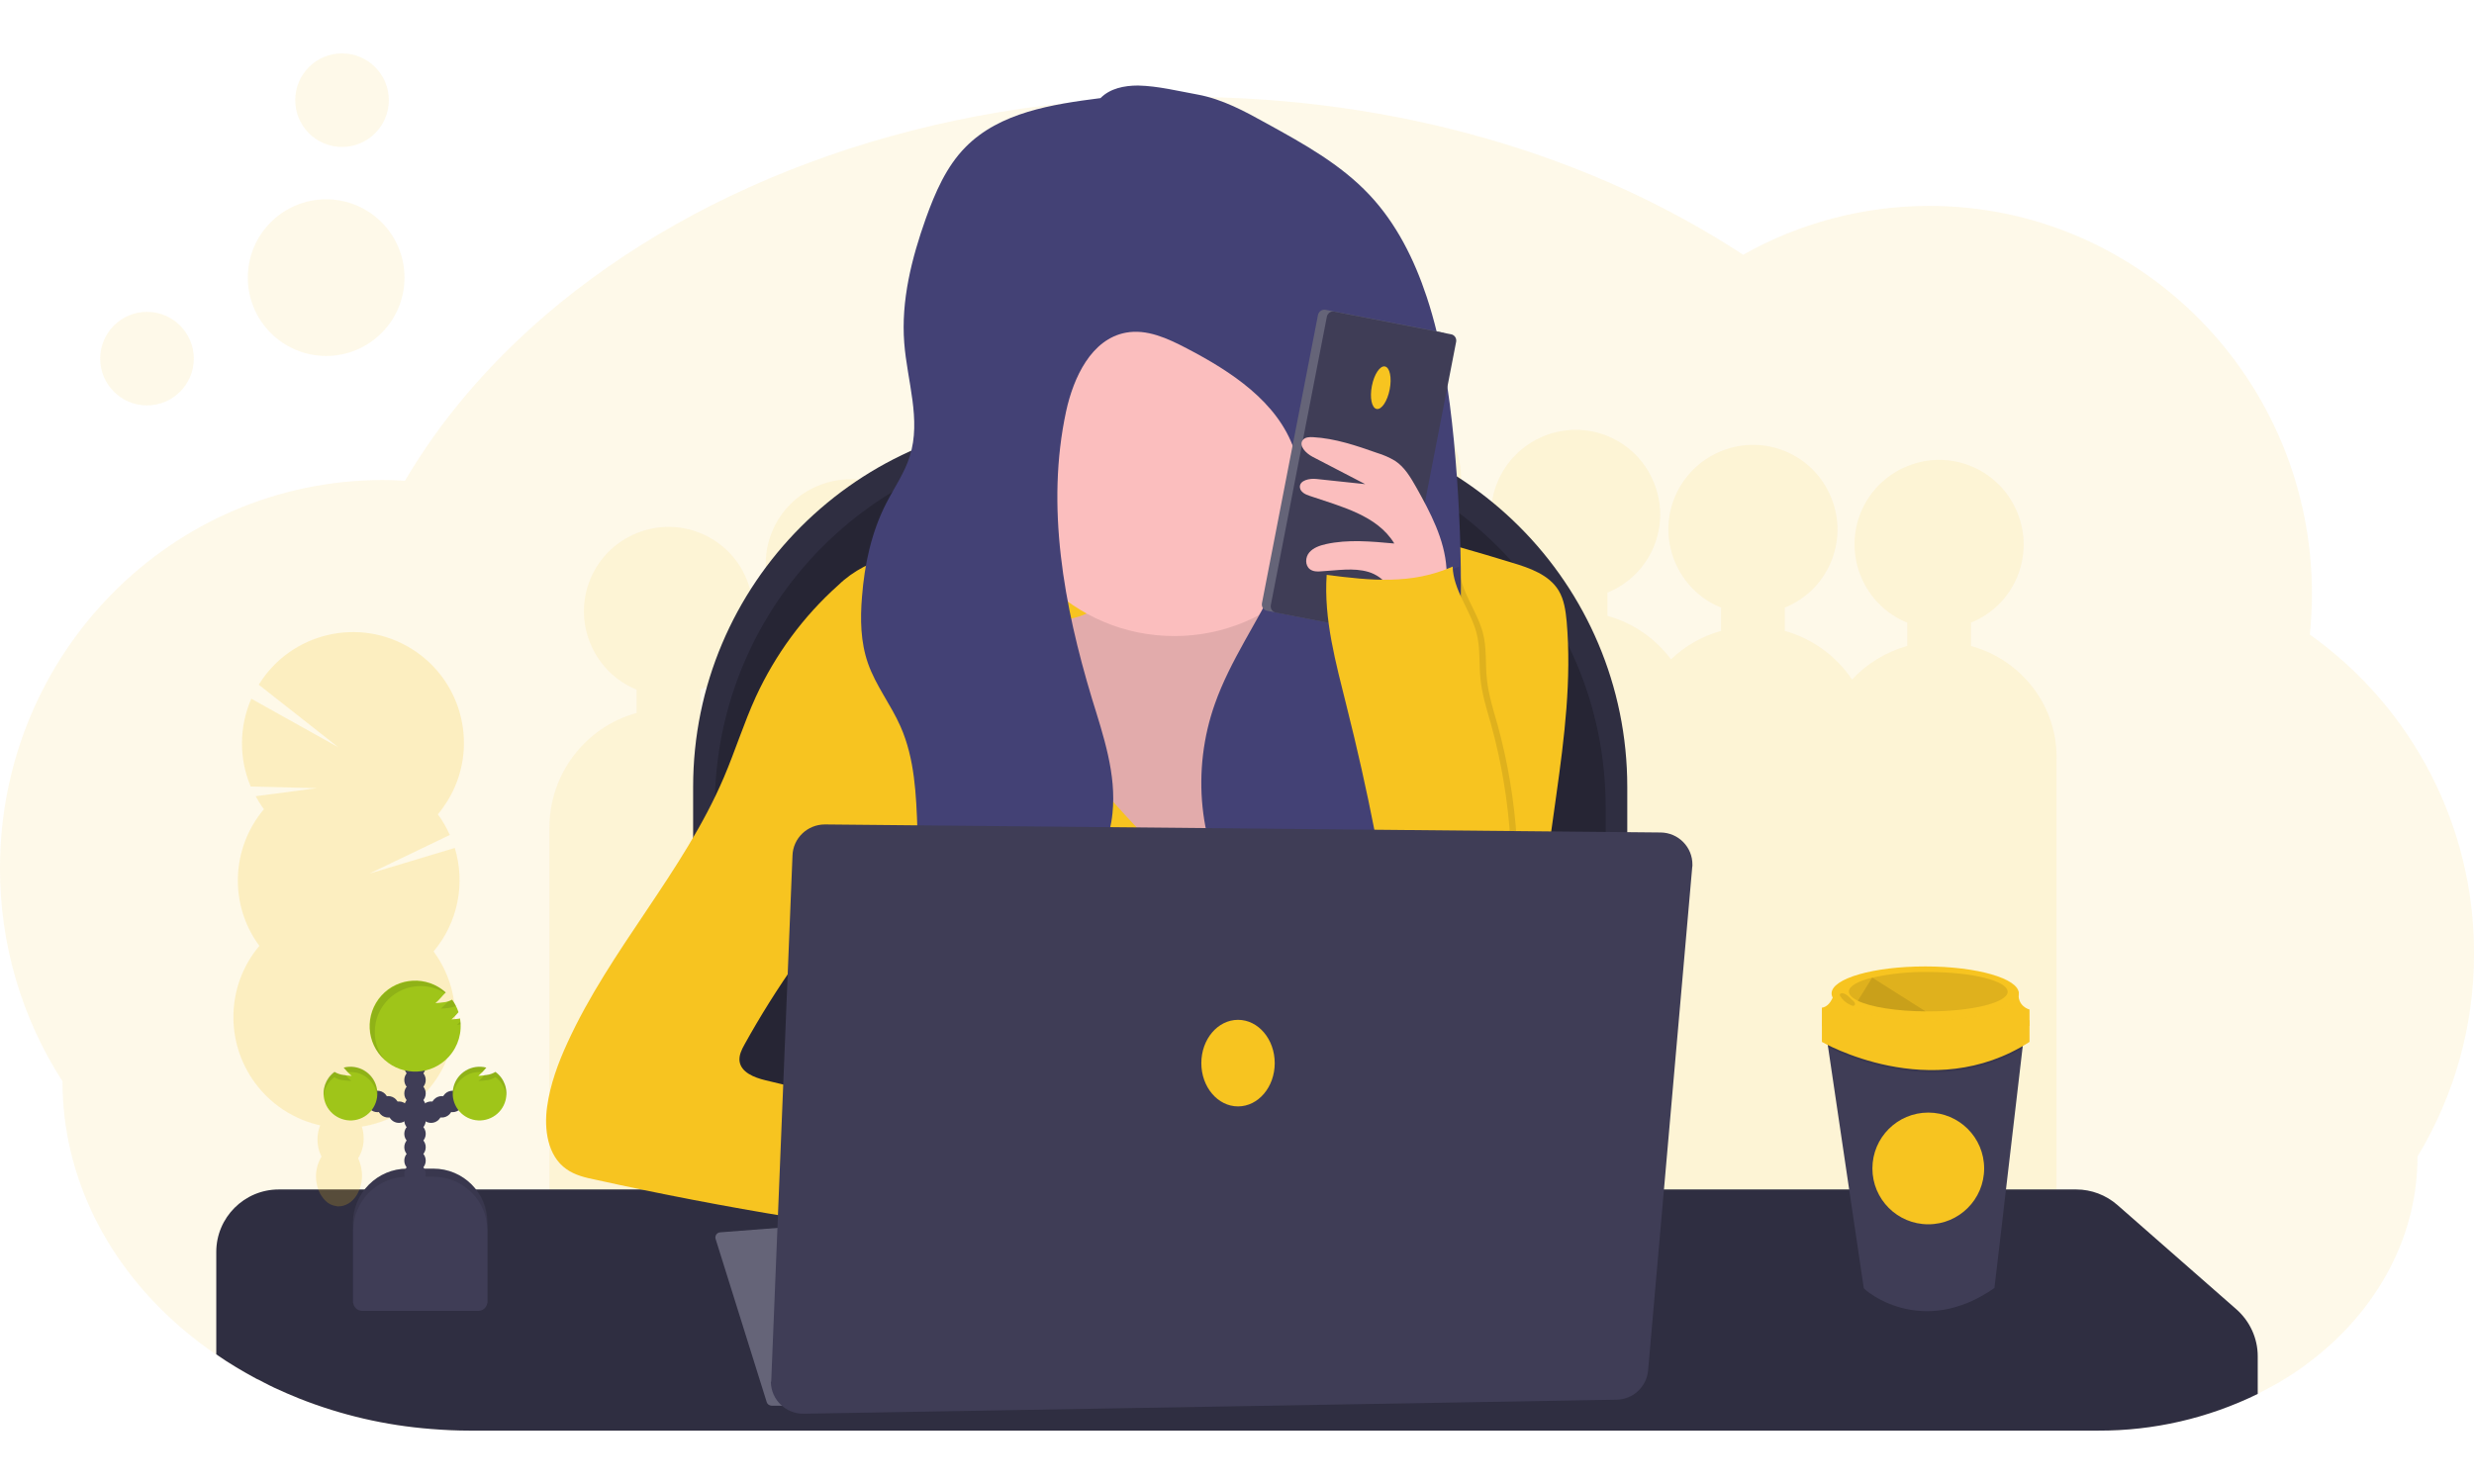 <?xml version="1.0" encoding="utf-8"?>
<!-- Generator: Adobe Illustrator 26.5.0, SVG Export Plug-In . SVG Version: 6.00 Build 0)  -->
<svg version="1.1" id="a154b3ae-224e-4b43-86b8-0ffeb27982c5"
	 xmlns="http://www.w3.org/2000/svg" xmlns:xlink="http://www.w3.org/1999/xlink" x="0px" y="0px" viewBox="0 0 1200 720"
	 style="enable-background:new 0 0 1200 720;" xml:space="preserve">
<style type="text/css">
	.st0{opacity:0.1;fill:#F7C420;enable-background:new    ;}
	.st1{fill:#2F2E41;}
	.st2{opacity:0.2;enable-background:new    ;}
	.st3{fill:#F7C420;}
	.st4{fill:#656478;}
	.st5{fill:#FBBEBE;}
	.st6{opacity:0.1;enable-background:new    ;}
	.st7{opacity:0.2;}
	.st8{fill:#434175;}
	.st9{fill:#3F3D56;}
	.st10{fill:#9FC519;}
	.st11{opacity:0.1;}
</style>
<path class="st0" d="M1200,462.6c0.1,34.7-9.4,68.8-27.4,98.5c0,36.3-16.9,69.2-44.4,93.2c-6.9,6-14.3,11.4-22.1,16
	c-0.3,0.2-0.6,0.4-1,0.6c-0.6,0.3-1.2,0.7-1.8,1l-0.6,0.3l0,0c-2.5,1.4-5.1,2.8-7.7,4.1c-24.1,11.8-50.5,17.9-77.4,17.8h-790
	c-6.3,0-12.5-0.3-18.7-0.8c-22-1.7-43.6-6.7-64-14.8c-4-1.6-7.9-3.3-11.8-5.1c-1.8-0.9-3.6-1.7-5.4-2.7c-1.1-0.6-2.2-1.2-3.4-1.7
	c-6.7-3.6-13.3-7.6-19.6-11.9c-5.8-3.9-11.3-8.2-16.6-12.7c-35.7-30.6-57.8-73-57.8-119.8C10.5,493.9-0.1,457.9,0,421.2
	c0-104,83.1-188.3,185.7-188.3c3.1,0,6.3,0.1,9.4,0.3c0.5,0,0.9,0,1.3,0.1c17.3-29.5,40.4-56.5,68.2-80.4
	C340.4,87.9,451.2,47,574.5,47c103.7,0,198.4,28.9,271,76.6c27.5-15.5,58.6-23.7,90.2-23.7c102.5,0,185.7,84.3,185.7,188.3
	c0,6.6-0.4,13.2-1,19.7C1170.4,343.5,1200.2,401.2,1200,462.6z"/>
<path class="st0" d="M956,313.4v-11.3c21-8.5,31.1-32.4,22.5-53.4c-8.5-21-32.4-31.1-53.4-22.5c-21,8.5-31.1,32.4-22.5,53.4
	c4.2,10.3,12.3,18.4,22.5,22.5v11.3c-10.3,2.9-19.5,8.5-26.8,16.3c-7.7-11.5-19.3-19.9-32.6-23.6v-11.3c21-8.5,31.1-32.4,22.5-53.4
	c-8.5-21-32.4-31.1-53.4-22.5s-31.1,32.4-22.5,53.4c4.2,10.3,12.3,18.4,22.5,22.5v11.3c-9.1,2.5-17.5,7.3-24.3,13.8
	c-7.7-10.3-18.5-17.7-30.8-21.1v-11.3c21-8.5,31.1-32.4,22.5-53.4c-8.5-21-32.4-31.1-53.4-22.5s-31.1,32.4-22.5,53.4
	c4.2,10.3,12.3,18.4,22.5,22.5v11.3c-10.5,2.9-20,8.8-27.3,16.8c-6.6-17-20.8-29.8-38.4-34.7v-11.3c21-8.5,31.1-32.4,22.5-53.4
	c-8.5-21-32.4-31.1-53.4-22.5c-21,8.5-31.1,32.4-22.5,53.4c4.2,10.3,12.3,18.4,22.5,22.5v11.3c-23,6.4-39.7,26.3-42,50.1
	c-5.3-3.7-11.2-6.4-17.4-8.2v-11.3c21-8.5,31.1-32.4,22.5-53.4c-8.5-21-32.4-31.1-53.4-22.5c-21,8.5-31.1,32.4-22.5,53.4
	c4.2,10.3,12.3,18.4,22.5,22.5v11.3c-15.8,4.4-29.1,15.4-36.4,30.1c-4.9-3.1-10.2-5.5-15.7-7v-11.3c21-8.5,31.1-32.4,22.5-53.4
	c-8.5-21-32.4-31.1-53.4-22.5c-21,8.5-31.1,32.4-22.5,53.4c4.2,10.3,12.3,18.4,22.5,22.5v11.3c-5.3,1.5-10.3,3.6-14.9,6.5
	c-7.3-14.5-20.4-25.2-36.1-29.6v-11.3c21-8.5,31.1-32.4,22.5-53.4c-8.5-21-32.4-31.1-53.4-22.5c-21,8.5-31.1,32.4-22.5,53.4
	c4.2,10.3,12.3,18.4,22.5,22.5v11.3c-16.9,4.7-30.7,16.8-37.6,32.9c-5.9-4.5-12.5-7.8-19.7-9.8v-11.3c21-8.5,31.1-32.4,22.5-53.4
	c-8.5-21-32.4-31.1-53.4-22.5c-21,8.5-31.1,32.4-22.5,53.4c4.2,10.3,12.3,18.4,22.5,22.5v11.3c-25,6.9-42.3,29.7-42.3,55.6v260.1
	h115.3v-23.1h54.5v23.1h115.4v-23.1h82.9v-42h71.3v17.8h86v7.3h90.2v7.3h115.4V369C998.3,343.1,981,320.3,956,313.4z"/>
<path class="st1" d="M514.8,203.2h95.9c98.6,0,178.6,80,178.6,178.6c0,0,0,0,0,0v242l0,0H336.2l0,0v-242
	C336.2,283.2,416.2,203.2,514.8,203.2L514.8,203.2z"/>
<path class="st2" d="M525.3,212.9h74.9c98.6,0,178.6,80,178.6,178.6c0,0,0,0,0,0v222.5l0,0H346.7l0,0V391.5
	C346.7,292.9,426.6,212.9,525.3,212.9L525.3,212.9z"/>
<path class="st1" d="M1095.1,658v18.3c-24.1,11.8-50.5,17.9-77.4,17.8H227.8c-6.3,0-12.5-0.3-18.7-0.8c-22-1.7-43.6-6.7-64-14.8
	c-4-1.6-7.9-3.3-11.8-5.1c-1.8-0.9-3.6-1.7-5.4-2.7c-1.1-0.6-2.2-1.2-3.4-1.7c-6.7-3.6-13.3-7.5-19.6-11.9v-49.7
	c0-16.7,13.6-30.3,30.3-30.3h0h871.9c7.3,0,14.4,2.7,19.9,7.5l57.7,50.6C1091.3,641,1095.1,649.3,1095.1,658z"/>
<path class="st3" d="M506.3,262.8c-22.9,1.5-45.7,4-68.4,7.3c-6.5,1-13,2-18.9,4.9c-4.6,2.4-8.8,5.4-12.5,9
	c-16.9,15.1-30.4,33.5-39.9,54.1c-5.8,12.7-10,26.2-15.5,39.1c-19.6,45.9-55.2,83.4-75.9,128.8c-4.5,9.8-8.3,20.1-9.8,30.8
	c-1.6,11.1,0.2,24,9.3,30.4c4.2,3,9.3,4.2,14.3,5.2c62.9,13.9,126.4,24.3,190.5,31.1c-6.9-6.7-9.3-17.1-8.3-26.7
	c0.9-9.6,4.7-18.7,8.4-27.5c-36.2-8-72.4-16.4-108.4-25.2c-5.4-1.3-11.8-3.8-12.5-9.3c-0.3-2.8,1-5.5,2.4-8
	c15.4-27.8,33.8-53.9,55-77.6c0,29.4-1.5,62.7-1.5,92.1h340c-4.1-16.8-6.5-34-7.2-51.2c-1.6-56.4,17.4-112.4,12.5-168.6
	c-0.5-5.2-1.2-10.5-3.9-15c-4.7-7.7-14-10.9-22.6-13.5c-33-10-66.7-20.2-101.1-19.4c-10.2,0.2-20.5,1.4-30.6,2.6
	C570.5,260,537.5,260.7,506.3,262.8z"/>
<path class="st4" d="M347.1,601.1l24.8,79.2c0.3,1,1.3,1.7,2.4,1.7h106.2l-25.2-92.3l-106,8.2c-1.4,0.1-2.4,1.3-2.3,2.7
	C347,600.7,347,600.9,347.1,601.1z"/>
<path class="st5" d="M528.7,296.8c-4.6,2.7-10,3.6-15.2,4.5l-33.8,5.9c-6.6,1.1-13.5,2.4-18.6,6.8c-10.4,8.9-8.1,25.2-5,38.5
	l6.3,26.7c4.7,20.1,9.6,40.4,19.3,58.5c17,31.7,48.1,54.5,82.4,65.5c12.2,3.9,25.2,6.5,38,5.1c25-2.7,46.4-20.6,59.6-42
	c13.2-21.5,19.5-46.3,25.2-70.9c5.5-23.5,10.8-47.3,10.4-71.4c-0.1-7.5-0.9-15.4-4.9-21.7c-8.8-14-28.7-15-45-12.5
	c-2.5,0.4-5.2,0.8-7.6,0.1c-7.3-2.3-7.5-12.4-10.7-19.4c-5.9-13.2-23.6-15.5-38-14.3c-14.4,1.2-36.9,2.7-49.4,10.9
	C529.6,275,542.8,288.7,528.7,296.8z"/>
<path class="st6" d="M528.7,296.8c-4.6,2.7-10,3.6-15.2,4.5l-33.8,5.9c-6.6,1.1-13.5,2.4-18.6,6.8c-10.4,8.9-8.1,25.2-5,38.5
	l6.3,26.7c4.7,20.1,9.6,40.4,19.3,58.5c17,31.7,48.1,54.5,82.4,65.5c12.2,3.9,25.2,6.5,38,5.1c25-2.7,46.4-20.6,59.6-42
	c13.2-21.5,19.5-46.3,25.2-70.9c5.5-23.5,10.8-47.3,10.4-71.4c-0.1-7.5-0.9-15.4-4.9-21.7c-8.8-14-28.7-15-45-12.5
	c-2.5,0.4-5.2,0.8-7.6,0.1c-7.3-2.3-7.5-12.4-10.7-19.4c-5.9-13.2-23.6-15.5-38-14.3c-14.4,1.2-36.9,2.7-49.4,10.9
	C529.6,275,542.8,288.7,528.7,296.8z"/>
<path class="st3" d="M500.7,326.9c5.1,10.7,9,22.1,15.1,32.3c4.9,8.1,11.2,15.2,17.5,22.3c16.2,18.4,32.7,36.9,52.8,50.9
	c8.3-42.8,28.4-82.4,58.1-114.3c8.7-9.3,19.5-18.5,32.2-18.1c7.9,0.2,15.2,4.1,21.7,8.5c7.3,4.9,14.3,10.5,19.6,17.5
	c8.3,11.1,11.9,25.2,12.6,39.1c0.7,13.9-1.5,27.8-3.7,41.5l-11,71c-0.6,4.1-1.5,8.7-4.9,11.1c-1.9,1.2-4.1,2-6.3,2.3
	c-40,7.8-81.3,2.7-122.1,2.3c-45.1-0.4-91.5,4.7-134.2-9.6c-2.2-0.8-4.6-1.6-6.1-3.4c-1-1.4-1.7-2.9-2.1-4.5
	c-10-32.2-2-66.8,3.9-100c4.7-26.3,8-52.8,10-79.5c0.2-2.4,26.6,2.9,29.5,4.6C491.5,305.5,496.8,318.8,500.7,326.9z"/>
<g class="st7">
	<path class="st3" d="M175.6,571c-0.1,3.1-1,6.2-2.6,8.9c-2.2,3.4-5.4,5.5-9.1,5.4l-0.7-0.1c-2.1-0.3-4-1.2-5.4-2.7
		c-1-1-1.8-2.1-2.5-3.3c-2.9-5.7-2.7-12.5,0.6-18c2.2-3.4,5.4-5.6,9.1-5.4s6.8,2.5,8.7,6C175,564.7,175.7,567.9,175.6,571z"/>
	
		<ellipse transform="matrix(3.158516e-02 -1 1 3.158516e-02 -392.714 700.144)" class="st3" cx="165" cy="552.7" rx="14.7" ry="11.2"/>
	
		<ellipse transform="matrix(3.158516e-02 -1 1 3.158516e-02 -374.21 683.326)" class="st3" cx="165.5" cy="534.8" rx="14.7" ry="11.2"/>
	
		<ellipse transform="matrix(3.158516e-02 -1 1 3.158516e-02 -355.716 666.496)" class="st3" cx="166.1" cy="516.8" rx="14.7" ry="11.2"/>
	<path class="st3" d="M128,392.6c-1.5-2-2.8-4.1-4-6.3l29.6-3.9l-32-0.8c-5.8-13.7-5.6-29.1,0.3-42.6l42.1,23.5l-38.5-30.3
		c15.6-25.3,48.8-33.1,74-17.5c25.3,15.6,33.1,48.8,17.5,74c-1.4,2.2-2.9,4.4-4.6,6.4c2.3,3.1,4.2,6.5,5.8,10l-38.9,18.7l41.3-12.4
		c5.3,17.4,1.4,36.3-10.3,50.2c17.6,23.9,12.5,57.6-11.4,75.2s-57.6,12.5-75.2-11.4c-14.7-20-13.9-47.5,2.1-66.5
		C111.1,439.1,112,411.6,128,392.6z"/>
	<path class="st0" d="M222.9,428.8c-0.4,12.1-4.8,23.7-12.6,32.9c17.6,23.9,12.6,57.6-11.3,75.2c-23.9,17.6-57.6,12.6-75.2-11.3
		c-14.8-20-13.9-47.5,2.1-66.6C118.9,449.7,223.1,422.8,222.9,428.8z"/>
</g>
<circle class="st0" cx="71.3" cy="174" r="22.7"/>
<circle class="st0" cx="165.9" cy="48.6" r="22.7"/>
<circle class="st0" cx="158.2" cy="134.7" r="38"/>
<circle class="st5" cx="569.6" cy="220.5" r="88.1"/>
<path class="st8" d="M533.8,47.6c-23.5,3-48.9,6.9-65.5,23.8c-9.3,9.4-14.7,22-19.2,34.5c-6.9,19.4-12.1,39.9-10.5,60.5
	c1.4,18.4,8.3,37.3,2.7,54.9c-2.5,8.1-7.5,15.2-11.4,22.8c-7.2,14-10.6,29.8-11.8,45.5c-0.9,10.8-0.7,21.9,2.9,32.2
	c3.8,10.9,11.2,20.2,15.8,30.7c6.9,15.6,7.6,33.1,8.2,50.2c0.5,17,1,34,1.4,51c0.3,10.7,0.3,22.1-5.6,31
	c21.8-8.7,43.9-17.7,62.6-31.9c18.7-14.3,33.8-34.8,36.2-58.2c2-18.9-4.4-37.6-10-55.8c-13.6-45.1-22.4-93.2-12.5-139.2
	c3.6-16.6,12.3-35.1,29-38.2c10.2-1.9,20.3,2.8,29.5,7.6c21.7,11.3,44.1,26,52.1,49.1c7.3,20.9,1.2,44.2-8.4,64.1
	c-9.6,20-22.6,38.3-30,59.2c-11.4,32-8.2,69.5,10.8,97.6c18.9,28.2,53.9,45.5,87.6,41c-2.6-11.4-10.9-20.6-15.3-31.4
	c-8-19.6-2.6-42.2,6-61.6c8.7-19.4,20.5-37.4,25.9-58c3.8-14.5,4.3-29.6,4.3-44.6c0-23.6-1.2-47.1-3.4-70.6
	c-2.3-23.5-5.7-47.2-13.2-69.8c-6-18.1-14.7-35.6-27.8-49.5c-13.9-14.8-32-24.8-49.8-34.6c-10.6-5.9-21.5-11.8-33.4-14
	c-9.4-1.7-19.4-4.2-29-4.4C545.3,41.5,538.4,42.9,533.8,47.6z"/>
<path class="st4" d="M642.9,150.3l56.7,11c1.6,0.3,2.7,1.9,2.4,3.6l-27.2,140c-0.3,1.6-1.9,2.7-3.6,2.4l-56.7-11
	c-1.6-0.3-2.7-1.9-2.4-3.6l27.2-140C639.7,151.1,641.3,150,642.9,150.3z"/>
<path class="st9" d="M647.2,151.2l56.7,11c1.6,0.3,2.7,1.9,2.4,3.6l-27.2,140c-0.3,1.6-1.9,2.7-3.6,2.4l-56.7-11
	c-1.6-0.3-2.7-1.9-2.4-3.6l27.2-140C644,151.9,645.6,150.8,647.2,151.2z"/>
<ellipse transform="matrix(0.191 -0.982 0.982 0.191 357.074 809.509)" class="st3" cx="669.4" cy="188.2" rx="10.5" ry="4.4"/>
<path class="st5" d="M687.1,236.7c-2.8-4.9-5.7-10-10.4-13.1c-2.7-1.6-5.6-2.9-8.6-3.8c-10.2-3.6-20.5-7.1-31.2-7.7
	c-1.8-0.1-3.8,0-4.9,1.3c-2.3,2.8,1.4,6.5,4.6,8.2l25.6,13.3l-23.6-2.5c-3.4-0.4-8.3,0.6-8.1,4c0.2,2.3,2.6,3.5,4.8,4.2
	c15.2,5.2,32.7,9.4,41,23.1c-11.1-1-22.4-2.1-33.2,0.3c-3,0.7-6,1.7-8,4s-2.2,6.3,0.3,8.2c1.5,1.1,3.5,1.2,5.4,1
	c7.7-0.4,15.6-1.9,23,0.3c7.4,2.2,13.9,9.9,11.4,17.2c6.5,0.6,14.3,0,20.3-2.8c6.7-3.1,6.5-9.1,6.1-16.2
	C700.7,261.7,693.8,248.7,687.1,236.7z"/>
<path class="st6" d="M680.4,465.4c-5.9-41.3-13.9-82.2-24.1-122.6c-5.2-21-11.2-42.3-9.7-63.9c21.7,2.8,41.1,4.8,61.1-4
	c0.3,11.3,8.5,21,11.5,31.9c2,7.3,1.2,15.1,2,22.7c0.8,7.6,3.1,14.9,5.2,22.2c10,36.4,12.4,74.6,7,112
	C714.8,465.8,698.9,468.3,680.4,465.4z"/>
<path class="st3" d="M677.3,465.4c-5.9-41.3-13.9-82.2-24.1-122.6c-5.2-21-11.2-42.3-9.7-63.9c21.7,2.8,41.1,4.8,61.1-4
	c0.3,11.3,8.5,21,11.5,31.9c2,7.3,1.2,15.1,2,22.7c0.8,7.6,3.1,14.9,5.2,22.2c10,36.4,12.4,74.6,7,112
	C711.7,465.8,695.8,468.3,677.3,465.4z"/>
<path class="st9" d="M374.1,669.7L384.4,415c0.3-8.4,7.3-15,15.7-15l405.4,3.9c8.6,0.1,15.5,7.1,15.4,15.7c0,0.4,0,0.8-0.1,1.2
	l-21.4,244.1c-0.7,7.9-7.3,14.1-15.3,14.2l-394.3,6.8c-8.6,0.1-15.7-6.7-15.9-15.3C374.1,670.3,374.1,670,374.1,669.7z"/>
<ellipse class="st3" cx="600.5" cy="515.8" rx="17.8" ry="21"/>
<path class="st9" d="M981.8,501.4l-0.8,7.2l-13.6,116.3c-35.5,24.8-63.2,1-63.4,0L886.7,508l-1-6.7L981.8,501.4z"/>
<path class="st6" d="M981.8,501.4l-0.8,7.2c-40,23.3-82.8,5.2-94.3-0.5l-1-6.7L981.8,501.4z"/>
<path class="st3" d="M883.7,495v10.5c0,0,53,30.8,100.7,0V495H883.7z"/>
<path class="st3" d="M889.9,481.2c0,0-1.5,7.1-6.2,7.7v8.9h100.7v-8c0,0-6.2-1.5-5.2-8.6L889.9,481.2z"/>
<ellipse class="st3" cx="933.8" cy="482" rx="45.4" ry="13.1"/>
<ellipse class="st0" cx="934.1" cy="481.9" rx="45.4" ry="13.1"/>
<path class="st6" d="M973.8,481.2c0,5.2-17.2,9.5-38.5,9.5h-1.1c-14.3-0.1-26.6-2.1-32.9-5.1c-2.8-1.3-4.5-2.9-4.5-4.5
	c0-2.7,4.4-5.1,11.5-6.8c8.9-1.9,17.9-2.9,27-2.7C956.6,471.6,973.8,475.9,973.8,481.2z"/>
<path class="st6" d="M934,490.7c-14.3-0.1-26.6-2.1-32.9-5.1l0,0l7-11.3L934,490.7z"/>
<path class="st6" d="M893.8,481.9c-0.5-0.1-1.3,0.1-1.4,0.6c0,0.3,0.1,0.6,0.2,0.8c1.2,1.9,2.9,3.4,5,4.3c0.4,0.2,0.7,0.3,1.1,0.4
	c0.4,0.1,0.8-0.2,1-0.5c0.1-0.3,0.1-0.7-0.1-1c-0.3-0.6-0.8-1.1-1.3-1.4C897.1,483.9,895.6,482.2,893.8,481.9z"/>
<circle class="st3" cx="935.3" cy="566.9" r="27.1"/>
<path class="st9" d="M197.5,567h12.7c14.5,0,26.2,11.7,26.2,26.2v39l0,0h-65.2l0,0v-39C171.3,578.8,183.1,567,197.5,567z"/>
<path class="st6" d="M197.5,567h12.7c14.5,0,26.2,11.7,26.2,26.2v39l0,0h-65.2l0,0v-39C171.3,578.8,183.1,567,197.5,567z"/>
<circle class="st9" cx="201.3" cy="576.1" r="5.2"/>
<circle class="st9" cx="201.3" cy="569.6" r="5.2"/>
<circle class="st9" cx="201.3" cy="563.1" r="5.2"/>
<circle class="st9" cx="201.3" cy="556.6" r="5.2"/>
<circle class="st9" cx="201.3" cy="550.1" r="5.2"/>
<circle class="st9" cx="201.3" cy="543.6" r="5.2"/>
<circle class="st9" cx="201.3" cy="537" r="5.2"/>
<circle class="st9" cx="209.1" cy="539.6" r="5.2"/>
<circle class="st9" cx="214.3" cy="537" r="5.2"/>
<circle class="st9" cx="219.5" cy="534.4" r="5.2"/>
<circle class="st9" cx="201.3" cy="530.5" r="5.2"/>
<circle class="st9" cx="201.3" cy="524" r="5.2"/>
<circle class="st9" cx="201.3" cy="517.5" r="5.2"/>
<circle class="st9" cx="201.3" cy="511" r="5.2"/>
<path class="st10" d="M222.9,494.2c-1.3,0.2-2.6,0.3-3.9,0.4c1.2-1.1,2.3-2.2,3.4-3.5c-0.7-2.2-1.8-4.3-3.1-6.1
	c-1.3,0.7-2.7,1.2-4.2,1.3c-1.3,0.2-2.6,0.3-3.9,0.4c1.7-1.4,3.3-3.5,5-5.2c-9.1-8.2-23-7.5-31.2,1.5c-8.2,9.1-7.5,23,1.5,31.2
	c9.1,8.2,23,7.5,31.2-1.5c4.6-5.1,6.6-11.9,5.4-18.7L222.9,494.2z"/>
<path class="st10" d="M240.3,520.1c-1.3,0.8-2.8,1.3-4.4,1.5c-1.3,0.2-2.6,0.3-3.9,0.4c1.4-1.2,2.7-2.6,3.9-4
	c-7-1.8-14.1,2.4-15.9,9.3c-1.8,7,2.4,14.1,9.3,15.9c7,1.8,14.1-2.4,15.9-9.3C246.6,528.7,244.6,523.2,240.3,520.1L240.3,520.1z"/>
<circle class="st9" cx="193.5" cy="539.6" r="5.2"/>
<circle class="st9" cx="188.3" cy="537" r="5.2"/>
<circle class="st9" cx="183.1" cy="534.4" r="5.2"/>
<path class="st10" d="M162.3,520.1c1.3,0.8,2.8,1.3,4.4,1.5c1.3,0.2,2.6,0.3,3.9,0.4c-1.4-1.2-2.7-2.6-3.9-4
	c7-1.8,14.1,2.4,15.9,9.3c1.8,7-2.4,14.1-9.3,15.9s-14.1-2.4-15.9-9.3C156,528.7,158,523.2,162.3,520.1L162.3,520.1z"/>
<path class="st9" d="M197.5,570.9h12.7c14.5,0,26.2,11.7,26.2,26.2v34.5c0,2.5-2,4.4-4.4,4.4h-56.3c-2.5,0-4.4-2-4.4-4.4v-34.5
	C171.3,582.7,183.1,570.9,197.5,570.9z"/>
<g class="st11">
	<path d="M223.3,495.6c-0.5,0.6-1.1,1.1-1.7,1.6c0.6,0,1.2-0.1,1.8-0.2C223.4,496.6,223.4,496.1,223.3,495.6z"/>
	<path d="M213.8,489.4c1.3-0.1,2.6-0.2,3.9-0.4c1.2-0.1,2.3-0.5,3.4-0.9c-0.5-1-1.1-2.1-1.8-3c-0.7,0.4-1.4,0.7-2.1,0.9
		C216.1,487.2,215,488.3,213.8,489.4z"/>
	<path d="M181.8,500.6c0-12.2,9.9-22.1,22.1-22.2c4.3,0,8.4,1.2,12,3.5l0.3-0.4c-9.1-8.1-23.1-7.3-31.2,1.8
		c-8.1,9.1-7.3,23.1,1.8,31.2c0.1,0.1,0.2,0.1,0.2,0.2C183.6,510.9,181.7,505.8,181.8,500.6z"/>
</g>
<g class="st11">
	<path d="M232,524.5c1.3-0.1,2.6-0.2,3.9-0.4c1.6-0.1,3.1-0.6,4.4-1.5c3,2.2,4.9,5.5,5.2,9.2c0.1-0.5,0.1-0.9,0.1-1.4
		c0-4.1-1.9-8-5.2-10.5c-1.3,0.8-2.8,1.3-4.4,1.5l-1,0.1C234.1,522.7,233.1,523.7,232,524.5z"/>
	<path d="M232.6,520.1c0.4,0,0.9,0,1.3,0.1c0.7-0.7,1.4-1.5,2-2.3c-6.9-1.9-14.1,2.3-15.9,9.2c-0.3,1.1-0.4,2.2-0.4,3.4
		c0,0.4,0,0.9,0.1,1.3C220.3,525.2,225.9,520.1,232.6,520.1z"/>
</g>
<g class="st11">
	<path d="M170.5,524.5c-1.3-0.1-2.6-0.2-3.9-0.4c-1.6-0.1-3.1-0.6-4.4-1.5c-3,2.2-4.9,5.5-5.2,9.2c-0.1-0.5-0.1-0.9-0.1-1.4
		c0-4.1,1.9-8,5.2-10.5c1.3,0.8,2.8,1.3,4.4,1.5l1,0.1C168.5,522.7,169.5,523.7,170.5,524.5z"/>
	<path d="M170,520.1c-0.4,0-0.9,0-1.3,0.1c-0.7-0.7-1.3-1.5-2-2.3c6.9-1.9,14.1,2.3,15.9,9.2c0.3,1.1,0.4,2.2,0.4,3.4
		c0,0.4,0,0.9-0.1,1.3C182.3,525.2,176.7,520.1,170,520.1z"/>
</g>
</svg>
